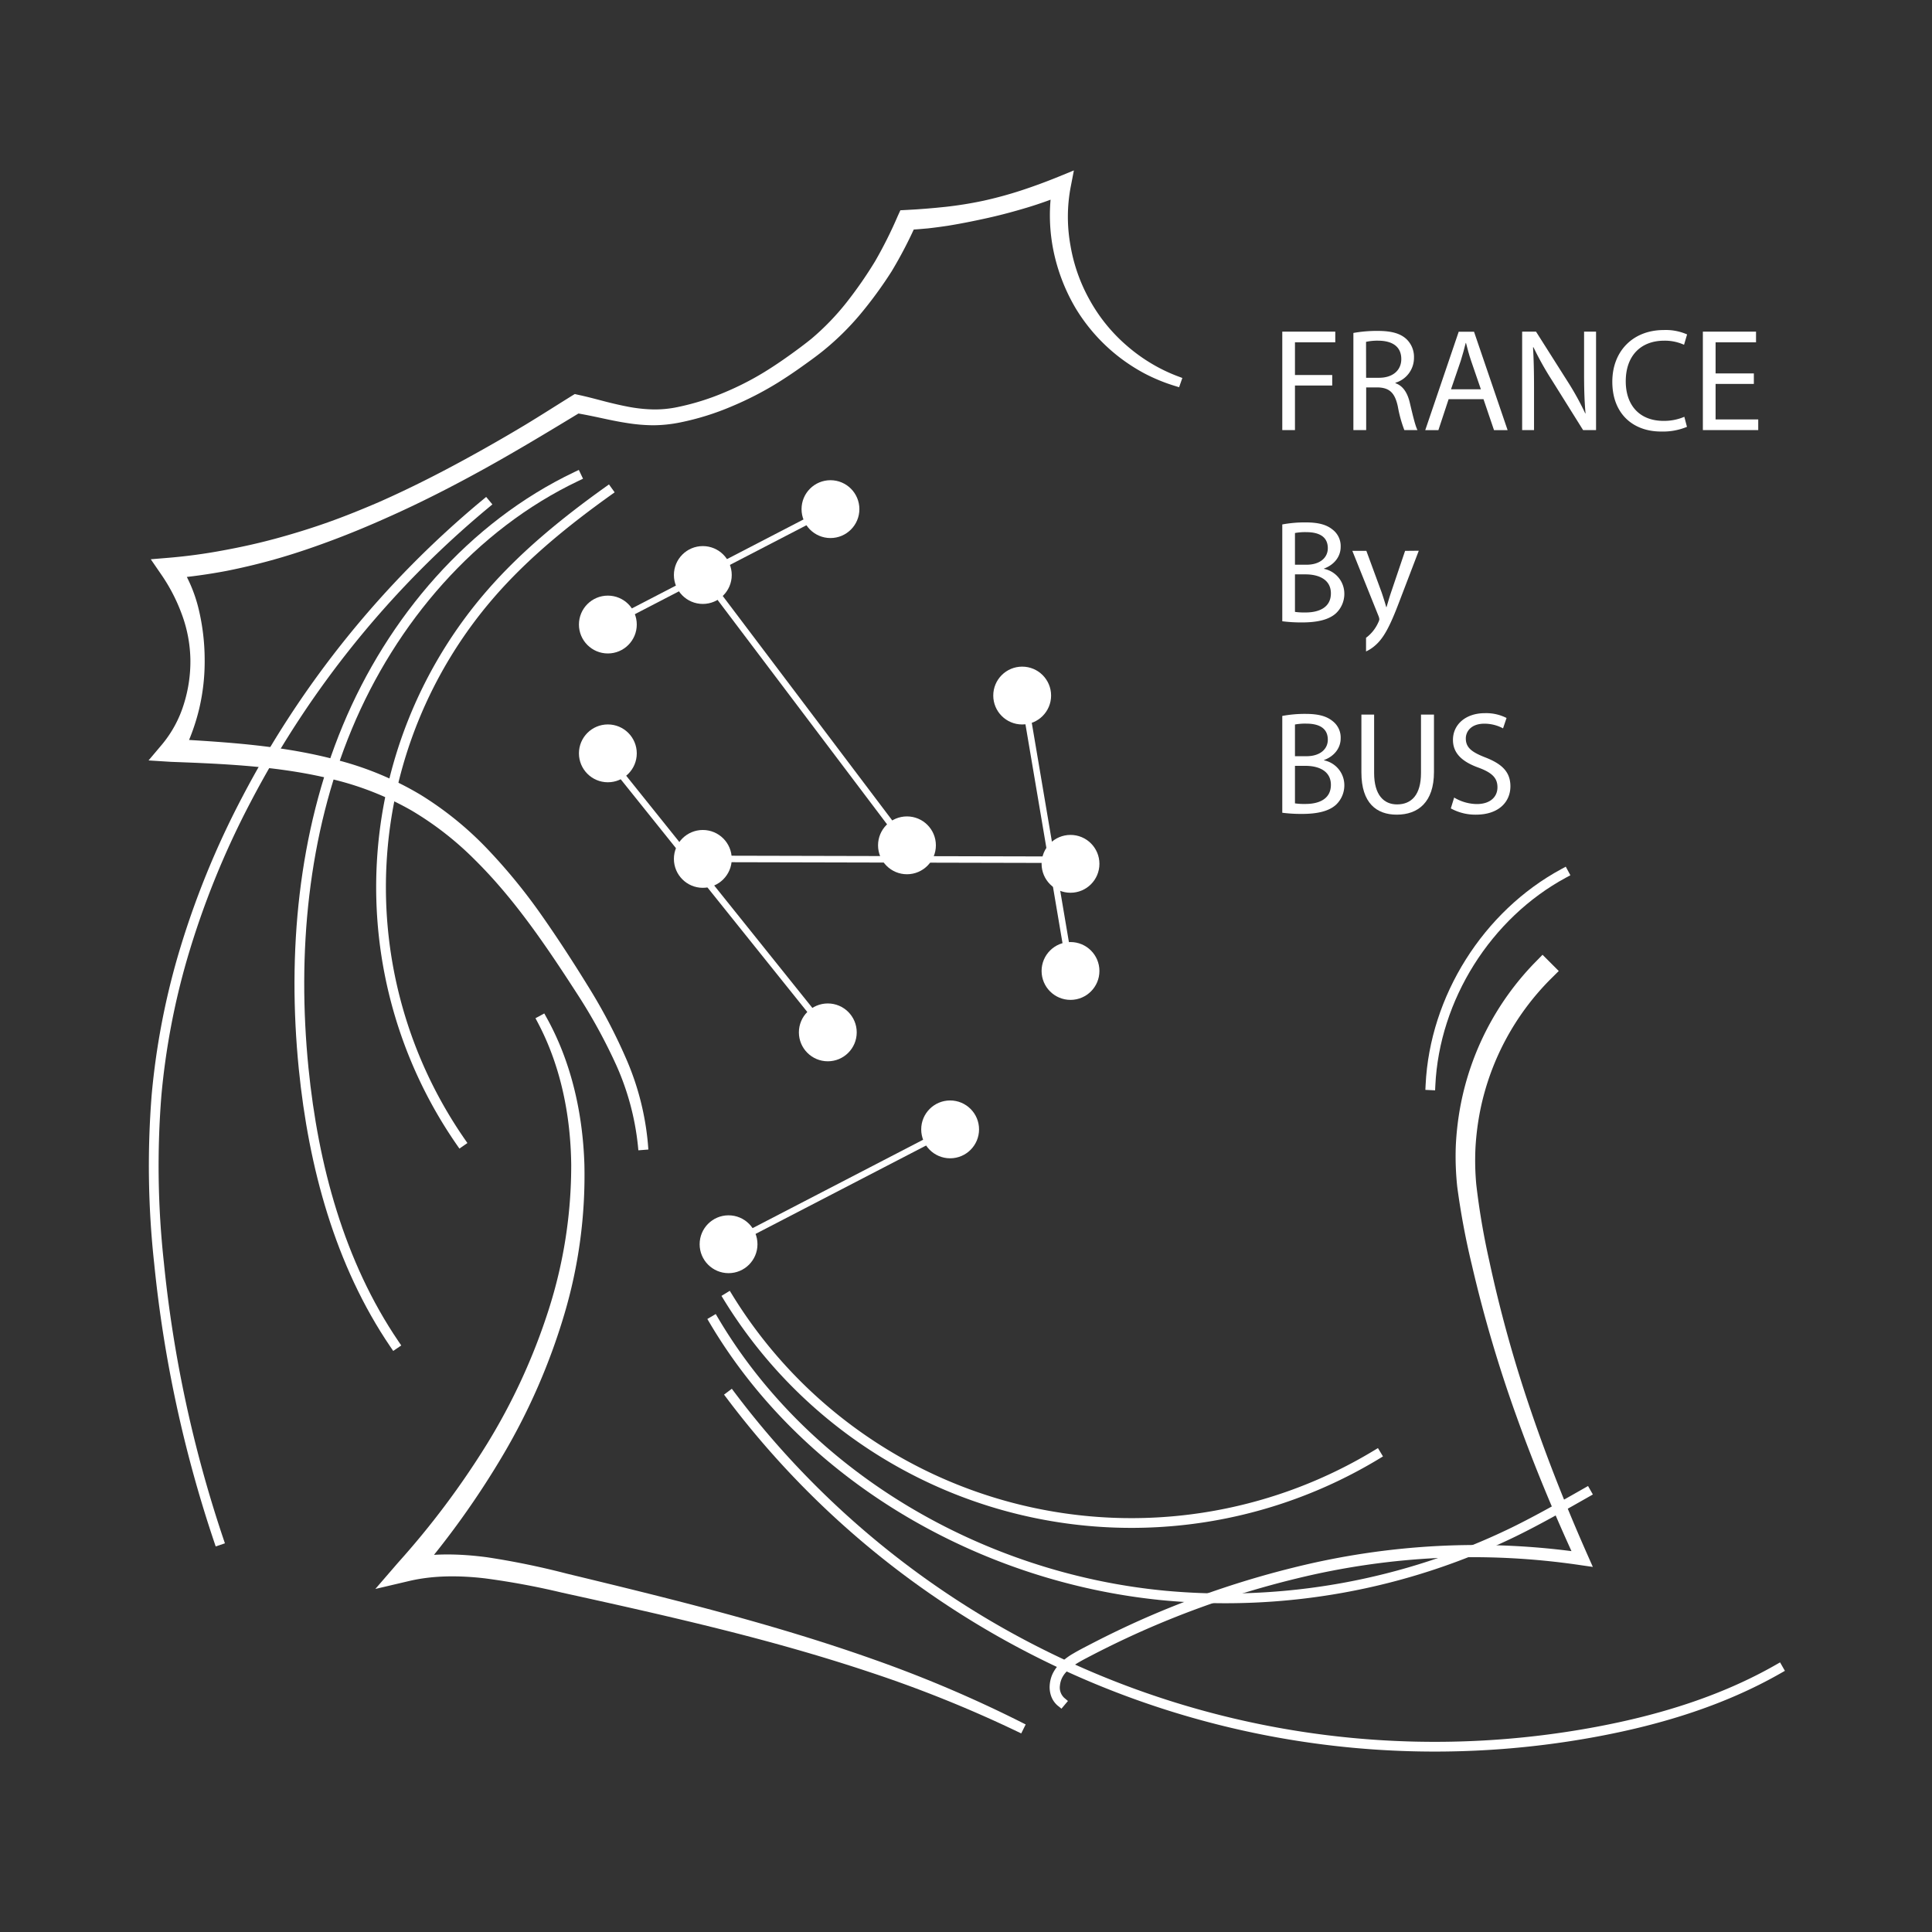 <svg xmlns="http://www.w3.org/2000/svg" viewBox="0 0 595.28 595.28"><rect x="0" y="0" width="595.28" height="595.28" fill="#333333" stroke="none"/><defs><style>.a{fill:#fff;}.b,.c{fill:none;}.b,.c,.d{stroke:#fff;stroke-miterlimit:10;}.b{stroke-linecap:square;stroke-width:3px;}.c,.d{stroke-width:2px;}.d{fill:#ed7e28;}</style></defs><title>Plan de travail 11</title><path class="a" d="M395.09,102.18h16.33v3.29H399v10.08h11.48v3.24H399v13.72h-3.91Z"/><path class="a" d="M417,102.59a40.4,40.4,0,0,1,7.52-.63c4.18,0,6.88.76,8.77,2.47a7.55,7.55,0,0,1,2.38,5.76,8,8,0,0,1-5.71,7.74v.14c2.34.81,3.74,3,4.45,6.12,1,4.23,1.71,7.15,2.34,8.32H432.7a39.21,39.21,0,0,1-2-7.24c-.9-4.19-2.52-5.76-6.07-5.9h-3.69v13.14H417Zm3.92,13.81h4c4.19,0,6.84-2.29,6.84-5.76,0-3.91-2.83-5.62-7-5.67a16.07,16.07,0,0,0-3.86.36Z"/><path class="a" d="M446.34,123l-3.15,9.54h-4.05l10.31-30.33h4.72l10.35,30.33h-4.19L457.09,123Zm9.94-3.06-3-8.73c-.68-2-1.13-3.78-1.58-5.53h-.09c-.45,1.8-.95,3.64-1.53,5.49l-3,8.77Z"/><path class="a" d="M469,132.51V102.18h4.27L483,117.53a85.73,85.73,0,0,1,5.44,9.85l.09,0c-.36-4-.45-7.74-.45-12.47V102.18h3.69v30.33h-4l-9.62-15.39A95.32,95.32,0,0,1,472.49,107l-.14,0c.22,3.83.31,7.47.31,12.51v13Z"/><path class="a" d="M519.78,131.52a19.43,19.43,0,0,1-8,1.44c-8.55,0-15-5.4-15-15.34,0-9.5,6.44-15.93,15.84-15.93a16.24,16.24,0,0,1,7.2,1.35l-.94,3.19a14.28,14.28,0,0,0-6.12-1.26c-7.11,0-11.84,4.55-11.84,12.51,0,7.43,4.28,12.2,11.66,12.2a15.79,15.79,0,0,0,6.39-1.26Z"/><path class="a" d="M540.39,118.29H528.6v10.94h13.14v3.28H524.68V102.18h16.38v3.29H528.6v9.58h11.79Z"/><path class="a" d="M395.09,161.59a37.92,37.92,0,0,1,7.15-.63c3.92,0,6.44.67,8.33,2.2a6.37,6.37,0,0,1,2.51,5.36c0,2.92-1.93,5.49-5.13,6.66v.09a7.82,7.82,0,0,1,6.26,7.6,8.23,8.23,0,0,1-2.56,6.08c-2.12,1.93-5.54,2.83-10.49,2.83a45.62,45.62,0,0,1-6.07-.36ZM399,174h3.56c4.14,0,6.56-2.16,6.56-5.09,0-3.55-2.69-4.95-6.65-4.95a17.23,17.23,0,0,0-3.47.27Zm0,14.53a20.33,20.33,0,0,0,3.28.18c4.05,0,7.79-1.48,7.79-5.89,0-4.14-3.55-5.85-7.83-5.85H399Z"/><path class="a" d="M432.93,169.73l-4.32,12.78c-.54,1.58-1,3.24-1.4,4.55h-.09c-.36-1.31-.9-3-1.39-4.46L421,169.73h-4.32l8.06,20.07a3.7,3.7,0,0,1,.26,1,2.79,2.79,0,0,1-.31.94,11.92,11.92,0,0,1-3.33,4.41c-.15.13-.31.24-.46.35v4.22a11.68,11.68,0,0,0,2.84-1.87c2.71-2.34,4.64-6.16,7.47-13.63l5.94-15.53Z"/><path class="a" d="M395.09,220.59a37.92,37.92,0,0,1,7.15-.63c3.92,0,6.44.67,8.33,2.2a6.37,6.37,0,0,1,2.51,5.36c0,2.92-1.93,5.49-5.13,6.66v.09a7.82,7.82,0,0,1,6.26,7.6,8.23,8.23,0,0,1-2.56,6.08c-2.12,1.93-5.54,2.83-10.49,2.83a45.62,45.62,0,0,1-6.07-.36ZM399,233h3.56c4.14,0,6.56-2.16,6.56-5.09,0-3.55-2.69-4.95-6.65-4.95a17.23,17.23,0,0,0-3.47.27Zm0,14.53a20.33,20.33,0,0,0,3.28.18c4.05,0,7.79-1.48,7.79-5.89,0-4.14-3.55-5.85-7.83-5.85H399Z"/><path class="a" d="M423.39,220.18v18c0,6.79,3,9.67,7.06,9.67,4.5,0,7.38-3,7.38-9.67v-18h4v17.69c0,9.31-4.9,13.14-11.47,13.14-6.21,0-10.89-3.56-10.89-13V220.18Z"/><path class="a" d="M448.05,245.74a13.86,13.86,0,0,0,7,2c4,0,6.34-2.11,6.34-5.17,0-2.84-1.62-4.46-5.71-6-4.95-1.76-8-4.32-8-8.6,0-4.72,3.91-8.23,9.81-8.23a13.84,13.84,0,0,1,6.7,1.48l-1.08,3.2a12.06,12.06,0,0,0-5.76-1.44c-4.14,0-5.71,2.47-5.71,4.54,0,2.84,1.84,4.23,6,5.85,5.13,2,7.74,4.46,7.74,8.91,0,4.68-3.47,8.73-10.62,8.73a15.66,15.66,0,0,1-7.74-1.93Z"/><path class="a" d="M168.43,313.57c7.66,13.79,11.13,29.56,11.63,45.18a150.23,150.23,0,0,1-6.23,46.36A193.44,193.44,0,0,1,155.17,448a262.57,262.57,0,0,1-27.2,38h0l-3.4-5.72c8.57-1.82,17.26-1.56,25.58-.45a241.44,241.44,0,0,1,24.36,5c15.91,3.85,31.85,7.71,47.69,12s31.59,9,47.08,14.5a388.11,388.11,0,0,1,45.36,19.3l1.39.7-1.37,2.76-1.41-.67a382.29,382.29,0,0,0-45.31-18.22c-15.46-5.16-31.18-9.54-47-13.48s-31.79-7.49-47.77-11a234.64,234.64,0,0,0-23.8-4.41c-7.89-.91-15.8-.93-23.25.81l-10.47,2.46,7.06-8.17h0A255.93,255.93,0,0,0,150,445a188.17,188.17,0,0,0,19-41.3,145.51,145.51,0,0,0,7-44.81c-.17-15.12-3.2-30.38-10.28-43.78l-.73-1.38,2.71-1.47Z"/><path class="a" d="M325.84,525.49a6.85,6.85,0,0,1-2-3,8.31,8.31,0,0,1-.4-3.37,10.16,10.16,0,0,1,.8-3.21A11,11,0,0,1,326,513.2a19.29,19.29,0,0,1,4.75-3.76c1.68-1,3.32-1.82,5-2.7,6.63-3.45,13.39-6.66,20.28-9.58A283.3,283.3,0,0,1,398.54,483a233.42,233.42,0,0,1,44.39-6.65,229.76,229.76,0,0,1,44.86,2.07h0l-2.09,2.78c-6.78-14.66-13-29.61-18.46-44.85a413.12,413.12,0,0,1-13.74-46.61,234.91,234.91,0,0,1-4.5-24.06,88.29,88.29,0,0,1-.45-12.5A89.72,89.72,0,0,1,450,340.68a86.36,86.36,0,0,1,22.83-44l2.45-2.5,5,5-2.48,2.46a79.65,79.65,0,0,0-21.67,40.24,82.72,82.72,0,0,0-1.5,11.52,80.56,80.56,0,0,0,.24,11.62,225.36,225.36,0,0,0,4,23.47,406.9,406.9,0,0,0,12.84,46.25c5.16,15.17,11.1,30.08,17.61,44.76l1.46,3.29-3.56-.51h0a226.65,226.65,0,0,0-44.1-2.24,229.29,229.29,0,0,0-43.73,6.35,279.41,279.41,0,0,0-42.07,13.83c-6.82,2.85-13.52,6-20.09,9.37-3.27,1.74-6.69,3.27-8.82,5.69a7.44,7.44,0,0,0-1.27,1.92,7.09,7.09,0,0,0-.56,2.17,4.33,4.33,0,0,0,1.29,3.73l1.18,1-2,2.37Z"/><path class="b" d="M440.75,334.38c1.27-26.85,17.42-52.53,41.08-65.31"/><line class="c" x1="187.76" y1="234.15" x2="255.26" y2="318.34"/><line class="c" x1="217.16" y1="264.64" x2="329.84" y2="264.9"/><line class="c" x1="215.65" y1="175.97" x2="279.56" y2="260.6"/><line class="d" x1="187.35" y1="192.39" x2="256.07" y2="156.77"/><line class="c" x1="315.44" y1="214.12" x2="329.84" y2="299.17"/><line class="c" x1="223.48" y1="383.89" x2="292.7" y2="348.01"/><circle class="a" cx="187.29" cy="232.12" r="8.91"/><circle class="a" cx="216.55" cy="264.64" r="8.91"/><circle class="a" cx="255.06" cy="318.09" r="8.91"/><circle class="a" cx="279.45" cy="260.46" r="8.91"/><circle class="a" cx="329.84" cy="299.17" r="8.91"/><circle class="a" cx="329.84" cy="266.16" r="8.91"/><circle class="a" cx="314.95" cy="214.31" r="8.91"/><circle class="a" cx="187.29" cy="192.43" r="8.91"/><circle class="a" cx="216.55" cy="177.17" r="8.91"/><circle class="a" cx="255.88" cy="156.87" r="8.91"/><circle class="a" cx="292.75" cy="347.98" r="8.91"/><circle class="a" cx="224.48" cy="383.37" r="8.91"/><path class="a" d="M196.54,352.88A80.92,80.92,0,0,0,190,328.45,168,168,0,0,0,177.69,306c-9.33-14.43-19-28.77-31.06-40.76a98,98,0,0,0-19.84-15.52,92.29,92.29,0,0,0-23.26-9.35c-16.36-4.22-33.54-5-50.76-5.63h0l-7-.44,4.22-5a35.89,35.89,0,0,0,6.61-12.21,43.86,43.86,0,0,0,2.06-14A42.19,42.19,0,0,0,56,189.21a54.46,54.46,0,0,0-6.41-12.33l-3.13-4.56,5.52-.46a165.44,165.44,0,0,0,16.58-2.24c5.49-1,11-2.21,16.37-3.67s10.77-3.12,16.07-5,10.52-4,15.69-6.22c10.32-4.55,20.37-9.72,30.25-15.22q7.41-4.12,14.7-8.49c4.85-2.93,9.64-6,14.46-9h0l1-.61,1,.23c2.7.57,5.32,1.28,7.89,1.95s5.12,1.27,7.65,1.75a46.45,46.45,0,0,0,7.55.81,33.81,33.81,0,0,0,7.47-.7,76.49,76.49,0,0,0,14.78-4.63,89.72,89.72,0,0,0,13.79-7.26c2.2-1.4,4.37-2.9,6.5-4.43S248,106,250,104.39a77.85,77.85,0,0,0,10.75-11.1,128.35,128.35,0,0,0,8.9-12.82,132.82,132.82,0,0,0,7-14l.77-1.68,1.87-.1,3-.17,3-.22,3-.26,3-.3a119.24,119.24,0,0,0,11.87-1.92c3.91-.87,7.79-1.93,11.6-3.18S322.33,56,326,54.51l4.88-2-1,5.17a49.4,49.4,0,0,0-.07,17.86,52.08,52.08,0,0,0,6,17,51.41,51.41,0,0,0,11.41,14,52.21,52.21,0,0,0,7.39,5.37,50.69,50.69,0,0,0,8.23,4l1.46.55-1,2.85-1.49-.46a54.34,54.34,0,0,1-9.05-3.72,55.76,55.76,0,0,1-8.25-5.36A55,55,0,0,1,331.44,95a57.51,57.51,0,0,1-7-18.51,54.72,54.72,0,0,1-.08-19.89l3.88,3.16c-3.86,1.58-7.79,3-11.78,4.2s-8,2.28-12.09,3.19-8.15,1.73-12.27,2.4c-2.06.31-4.13.59-6.21.82l-3.12.27-3.12.21,2.64-1.78a133.79,133.79,0,0,1-7.55,14.51,128.21,128.21,0,0,1-9.66,13.23,83.52,83.52,0,0,1-11.79,11.54c-2.18,1.74-4.38,3.29-6.58,4.86s-4.46,3.07-6.76,4.52a101.31,101.31,0,0,1-14.57,7.51,81.27,81.27,0,0,1-15.72,4.9,42.65,42.65,0,0,1-8.42.89,53.55,53.55,0,0,1-8.35-.74c-2.73-.42-5.4-1-8-1.56s-5.2-1.09-7.73-1.5l2-.38h0c-9.75,5.91-19.51,11.82-29.52,17.37S129.41,155,118.9,159.65c-5.23,2.34-10.54,4.55-15.92,6.58s-10.83,3.92-16.37,5.55-11.15,3-16.83,4.13a171.7,171.7,0,0,1-17.22,2.36l2.39-5a45,45,0,0,1,6.26,14.4A67.38,67.38,0,0,1,63.06,203a63.73,63.73,0,0,1-1.68,15.36,63.93,63.93,0,0,1-5.52,14.75l-2.76-5.42h0c17.24,1,34.88,2.05,52,6.81a97.5,97.5,0,0,1,24.52,10.41,103.44,103.44,0,0,1,20.6,16.72A175,175,0,0,1,166.87,282c5,7.13,9.73,14.42,14.29,21.82a171.25,171.25,0,0,1,12.13,23.23,84.06,84.06,0,0,1,6.36,25.58l.12,1.56-3.08.24Z"/><path class="b" d="M225.19,430A271.55,271.55,0,0,0,492.08,533.55c19.45-3.64,38.66-9.49,55.83-19.3"/><path class="b" d="M220,406.93c28.58,48.31,82.57,79.24,138.45,84.65a203,203,0,0,0,108-19.58c7.59-3.72,14.94-7.91,22.29-12.09"/><path class="b" d="M224.36,399.78a145.86,145.86,0,0,0,199.7,48.46"/><path class="b" d="M67.4,474.58A388.87,388.87,0,0,1,49,389.15a275.77,275.77,0,0,1-.77-51.71,225.06,225.06,0,0,1,8-42.42A263.23,263.23,0,0,1,76,246.22a297.36,297.36,0,0,1,73.6-91"/><path class="b" d="M177.64,146.79c-32.23,15.34-56.91,44.32-70.62,77.27s-17,69.6-13.47,105.1c3,30,11.06,60.1,28,85"/><path class="b" d="M141.93,351.81A137.8,137.8,0,0,1,151.15,183c10.52-12.12,23.09-22.31,36.14-31.65"/></svg>